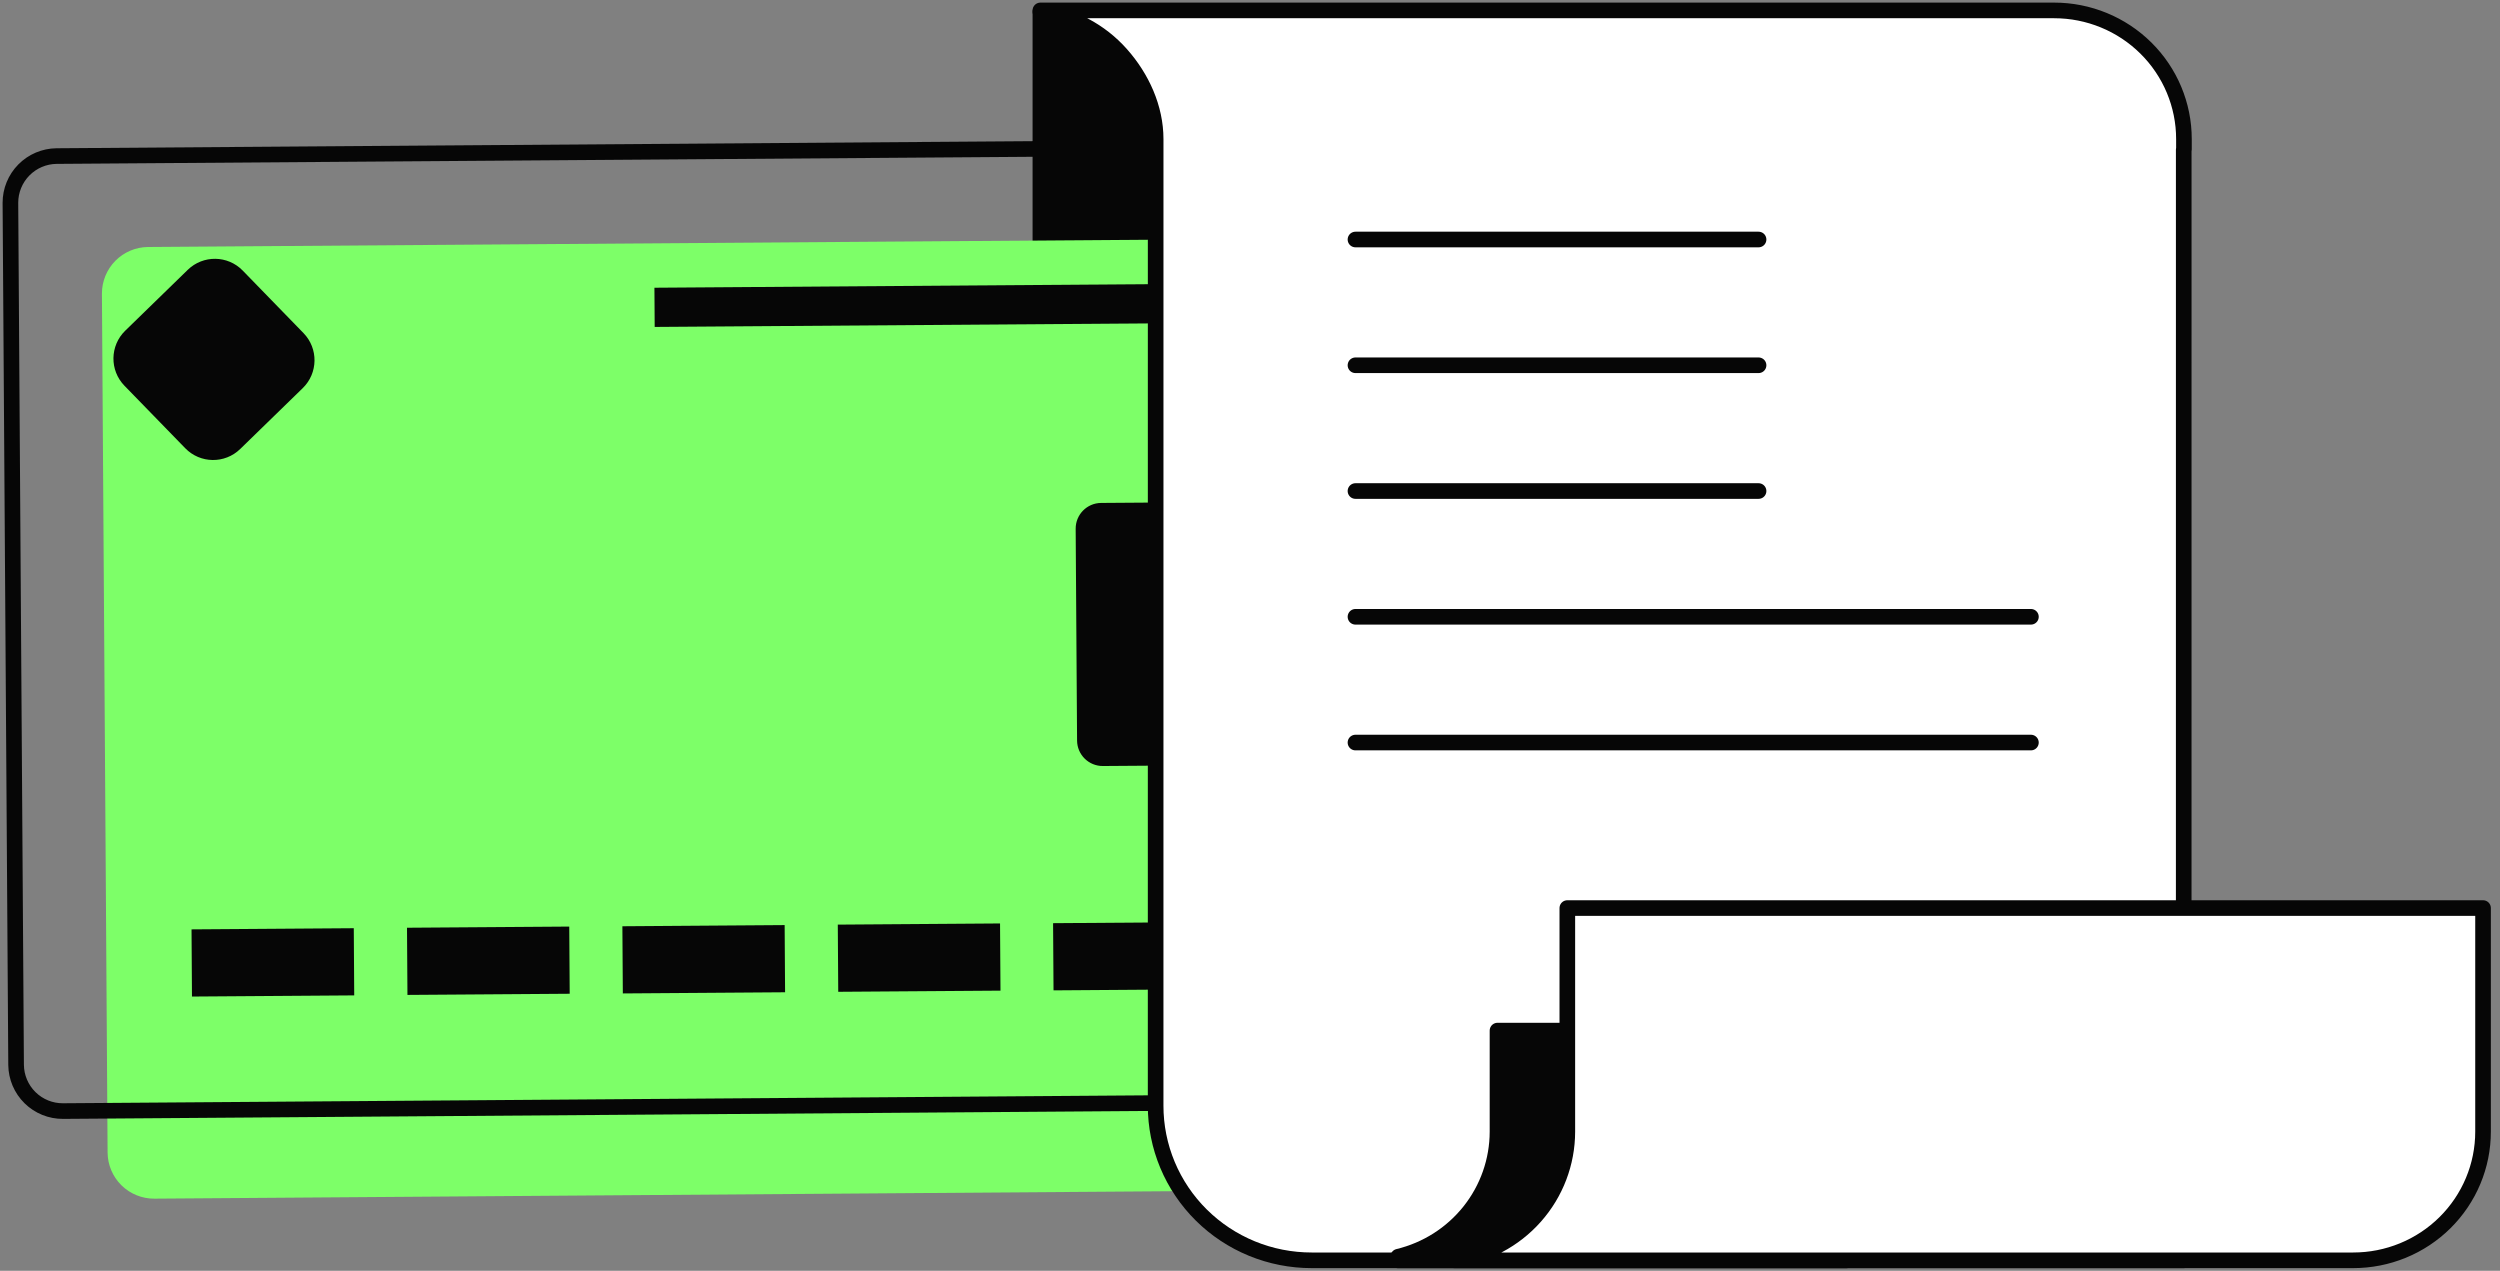<svg width="240" height="122" viewBox="0 0 240 122" fill="none" xmlns="http://www.w3.org/2000/svg">
<rect x="0" y="0" width="240" height="122" fill="#808080" stroke="none"/>
<rect x="99.877" y="1.131" width="12.943" height="28.493" fill="#060606" stroke="#060606" stroke-width="1.5" stroke-linejoin="round"/>
<path d="M14.823 115.071L153.096 114.06C154.272 114.047 155.395 113.569 156.221 112.732C157.047 111.894 157.51 110.765 157.508 109.588L156.917 27.121C156.905 25.943 156.428 24.818 155.59 23.991C154.752 23.165 153.621 22.703 152.444 22.707L14.197 23.712C13.021 23.726 11.898 24.203 11.072 25.04C10.246 25.878 9.784 27.008 9.785 28.184L10.329 110.648C10.339 111.831 10.818 112.961 11.661 113.79C12.503 114.62 13.641 115.08 14.823 115.071Z" fill="#7DFF68"/>
<path d="M6.056 106.663L144.816 105.649C145.996 105.636 147.122 105.156 147.951 104.316C148.781 103.476 149.245 102.342 149.243 101.162L148.651 18.404C148.638 17.222 148.159 16.093 147.318 15.263C146.477 14.433 145.343 13.97 144.161 13.974L5.427 14.983C4.247 14.996 3.121 15.476 2.292 16.316C1.463 17.156 0.998 18.29 1 19.47L1.545 102.225C1.556 103.412 2.036 104.546 2.882 105.378C3.728 106.211 4.869 106.673 6.056 106.663Z" stroke="#060606" stroke-width="1.5" stroke-linecap="round" stroke-linejoin="round"/>
<path d="M18.023 25.905L12.021 31.748C10.543 33.187 10.51 35.551 11.947 37.029L17.784 43.031C19.221 44.509 21.584 44.541 23.061 43.102L29.064 37.259C30.541 35.82 30.574 33.456 29.137 31.978L23.301 25.976C21.864 24.498 19.501 24.466 18.023 25.905Z" fill="#060606"/>
<path d="M137.358 88.352L121.781 88.464L121.824 94.913L137.4 94.801L137.358 88.352Z" fill="#060606"/>
<path d="M116.672 88.513L101.096 88.625L101.139 95.075L116.715 94.963L116.672 88.513Z" fill="#060606"/>
<path d="M96.004 88.651L80.428 88.764L80.471 95.213L96.047 95.101L96.004 88.651Z" fill="#060606"/>
<path d="M75.326 88.808L59.749 88.921L59.792 95.37L75.368 95.258L75.326 88.808Z" fill="#060606"/>
<path d="M54.648 88.951L39.072 89.063L39.115 95.512L54.691 95.4L54.648 88.951Z" fill="#060606"/>
<path d="M33.963 89.108L18.387 89.22L18.429 95.669L34.005 95.557L33.963 89.108Z" fill="#060606"/>
<path d="M134.623 48.074L105.709 48.282C104.35 48.291 103.255 49.402 103.264 50.761L103.399 71.093C103.408 72.453 104.517 73.547 105.876 73.537L134.79 73.329C136.15 73.32 137.244 72.209 137.235 70.849L137.101 50.518C137.092 49.158 135.982 48.064 134.623 48.074Z" fill="#060606"/>
<path d="M136.943 27.088L62.825 27.622L62.85 31.386L136.968 30.853L136.943 27.088Z" fill="#060606"/>
<path d="M209.658 14.343V13.349C209.658 10.074 208.345 6.933 206.008 4.617C203.672 2.301 200.502 1 197.197 1H99.877V1.119C102.875 1.506 105.628 2.959 107.624 5.21C109.62 7.46 110.942 10.353 110.943 13.349V34.826L110.941 106.145C110.94 108.095 111.326 110.026 112.078 111.827C112.831 113.629 113.934 115.266 115.325 116.645C116.717 118.024 118.368 119.117 120.186 119.863C122.004 120.608 123.953 120.991 125.92 120.99H209.636L209.638 14.373L209.658 14.343Z" fill="white" stroke="#060606" stroke-width="1.5" stroke-linecap="round" stroke-linejoin="round"/>
<path d="M143.76 98.937V108.651C143.755 111.419 142.814 114.105 141.085 116.279C139.357 118.453 136.943 119.99 134.229 120.642V121H177.22V98.937H143.76Z" fill="#060606" stroke="#060606" stroke-width="1.5" stroke-linecap="round" stroke-linejoin="round"/>
<path d="M150.463 87.174V108.651C150.459 111.645 149.359 114.535 147.365 116.785C145.372 119.035 142.622 120.49 139.627 120.881V120.99H225.911C227.547 120.99 229.168 120.671 230.679 120.05C232.191 119.429 233.565 118.52 234.722 117.373C235.879 116.226 236.797 114.865 237.423 113.367C238.05 111.869 238.372 110.263 238.372 108.641V87.174H150.463Z" fill="white" stroke="#060606" stroke-width="1.5" stroke-linecap="round" stroke-linejoin="round"/>
<path d="M130.125 59.212H194.968" stroke="#060606" stroke-width="1.5" stroke-miterlimit="10" stroke-linecap="round" stroke-linejoin="round"/>
<path d="M130.125 71.285H194.968" stroke="#060606" stroke-width="1.5" stroke-miterlimit="10" stroke-linecap="round" stroke-linejoin="round"/>
<path d="M130.125 22.993H168.822" stroke="#060606" stroke-width="1.5" stroke-miterlimit="10" stroke-linecap="round" stroke-linejoin="round"/>
<path d="M130.125 35.066H168.822" stroke="#060606" stroke-width="1.5" stroke-miterlimit="10" stroke-linecap="round" stroke-linejoin="round"/>
<path d="M130.125 47.139H168.822" stroke="#060606" stroke-width="1.5" stroke-miterlimit="10" stroke-linecap="round" stroke-linejoin="round"/>
</svg>
